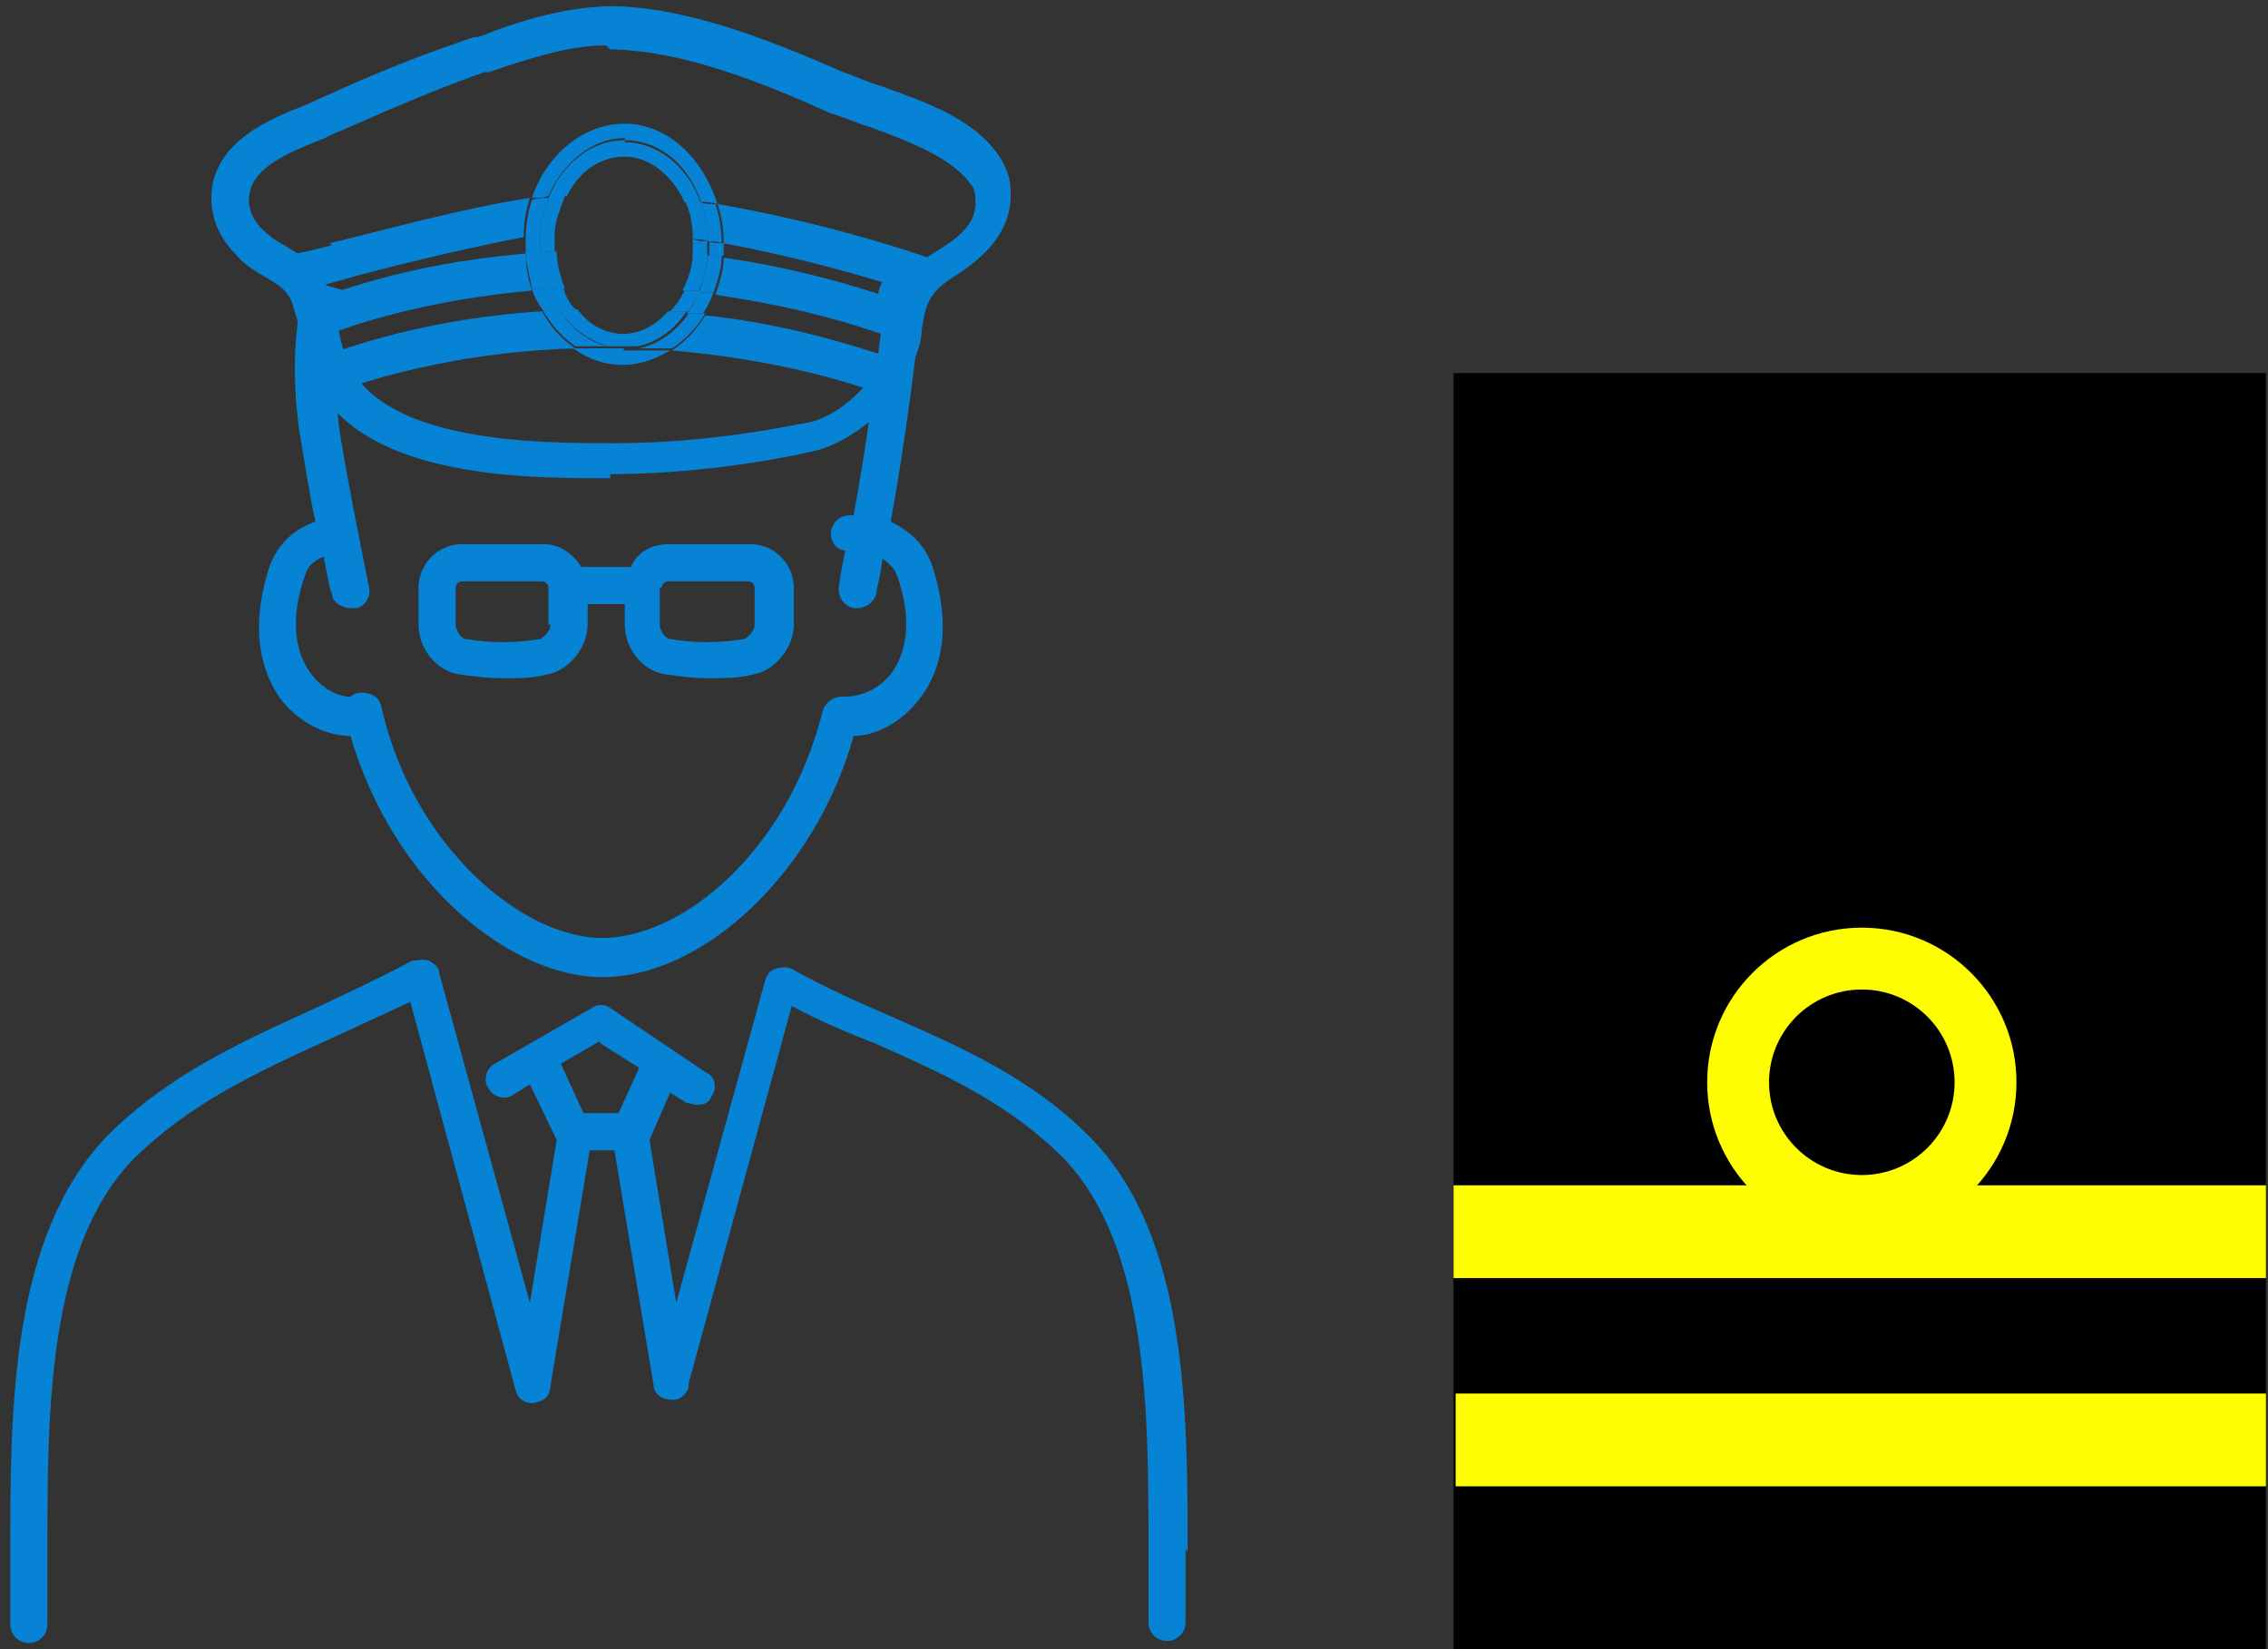 <?xml version="1.0" encoding="UTF-8"?>
<svg id="_レイヤー_1" data-name="レイヤー 1" xmlns="http://www.w3.org/2000/svg" width="110" height="80" version="1.1" viewBox="0 0 110 80">
  <rect x="0" y="0" width="110" height="80" fill="#333333" stroke="none"/>
  <defs>
    <style>
      .cls-1 {
        fill: #0783d5;
      }

      .cls-1, .cls-2, .cls-3 {
        stroke-width: 0px;
      }

      .cls-2 {
        fill: #000;
      }

      .cls-3 {
        fill: #fffd04;
      }
    </style>
  </defs>
  <g>
    <rect class="cls-2" x="70.5" y="18.1" width="39.4" height="62"/>
    <g>
      <rect class="cls-3" x="70.5" y="57.5" width="39.4" height="4.5"/>
      <rect class="cls-3" x="70.6" y="67.6" width="39.3" height="4.5"/>
      <g>
        <circle class="cls-3" cx="90.3" cy="52.5" r="7.5"/>
        <circle class="cls-2" cx="90.3" cy="52.5" r="4.5"/>
      </g>
    </g>
  </g>
  <g>
    <path class="cls-1" d="M57.6,75.3c0-6.8,0-15.2-4.6-20-2.9-3-6.4-4.5-9.8-6-1.6-.7-3.2-1.4-4.8-2.3-.2-.1-.5-.1-.8,0-.3.1-.4.3-.5.6l-4.3,15.6-1.3-7.9s0,0,0,0l1-2.3.8.5c.2,0,.3.1.5.1.3,0,.6-.1.7-.4.3-.4.2-1-.3-1.2l-4.6-3.1c-.3-.2-.6-.2-.9,0l-4.7,2.7c-.4.2-.6.8-.3,1.2.2.4.8.6,1.2.3l.8-.5,1.3,2.7-1.3,7.9-4.4-16c0-.3-.3-.5-.5-.6-.3-.1-.5,0-.8,0-1.5.8-3.2,1.6-4.7,2.3-3.5,1.6-7.1,3.2-10.1,6.2C.5,60,.5,68.4.5,75.2c0,1.3,0,2.5,0,3.6,0,.5.4.9.9.9,0,0,0,0,0,0,.5,0,.9-.4.9-.9,0-1.2,0-2.4,0-3.7,0-6.5,0-14.5,4.1-18.8,2.8-2.8,6.1-4.3,9.6-5.9,1.3-.6,2.6-1.2,3.9-1.8l5.1,18.8c.1.5.6.8,1.1.6.4-.1.6-.4.6-.8,0,0,0,0,0,0l1.9-11.4h1.2s1.9,11.4,1.9,11.4c0,.4.4.7.9.7s0,0,.1,0c.3,0,.6-.3.7-.6,0,0,0,0,0-.2l5-18.3c1.3.7,2.7,1.3,4,1.8,3.4,1.5,6.5,2.9,9.2,5.6,4.1,4.3,4.1,12.3,4.1,18.8,0,1.3,0,2.5,0,3.7,0,.5.4.9.9.9s0,0,0,0c.5,0,.9-.4.9-.9,0-1.1,0-2.4,0-3.6ZM29.1,50.6l1.9,1.2-1,2.2h-1.7s-1.1-2.4-1.1-2.4l1.9-1.1Z"/>
    <path class="cls-1" d="M14.9,13.6c-.9,2.7-.6,6.1-.3,7.8.2,1.1.4,2.6.7,3.9-1.1.4-1.8,1.1-2.2,2.1-.5,1.5-1.1,4.2.5,6.5,1.1,1.4,2.5,1.8,3.4,1.8,2.1,7.2,7.8,11.7,12.2,11.7,5,0,10.4-5.2,12.2-11.7.9,0,2.2-.5,3.2-1.8,1.7-2.2,1.1-5,.6-6.5-.4-1.1-1.2-1.7-2-2.1.5-2.7,1-6.3,1.2-8,.1-1,0-1.9,0-2.8-.2-1.9-2-1.4-1.8.2s.1,1.5,0,2.4c-.2,1.7-.7,5.2-1.2,7.9,0,0-.1,0-.2,0-.5,0-.9.4-.9.9,0,.4.3.8.7.8-.2.9-.3,1.6-.3,1.7-.1.5.2,1,.7,1.1,0,0,.1,0,.2,0,.4,0,.8-.3.9-.7,0-.2.2-.8.3-1.7.3.2.6.5.7.8.4,1.1.9,3.2-.3,4.8-.9,1.1-2,1.1-2.4,1.1-.4,0-.8.3-.9.7-1.7,6.8-6.8,11-10.7,11-3.9,0-9.2-4.5-10.7-11.2-.1-.5-.5-.7-1-.7-.2,0-.4.1-.5.2-.5,0-1.3-.3-1.9-1.1-1.2-1.6-.7-3.7-.3-4.8.1-.4.4-.7.9-.9.2,1,.3,1.7.4,1.8,0,.4.5.7.9.7s.1,0,.2,0c.5,0,.8-.6.7-1,0,0-1-4.9-1.4-7.4-.4-2.7-.3-5.3.2-7l-1.7-.5"/>
    <g>
      <path class="cls-1" d="M29.6,23.2c-4.4,0-12.6,0-14.6-5.3-.2-.6-.4-1.2-.5-1.8,0-.5-.2-.9-.3-1.3-.2-.7-.7-1-1.4-1.4-.5-.3-1-.6-1.4-1.1-.9-.9-1.3-2.1-1.1-3.3.4-2.2,2.7-3.2,4.5-3.9.3-.1.6-.3.9-.4,2.6-1.2,4.9-2.1,7.3-2.9h.2c2-.8,4.3-1.5,6.6-1.5,3.9.1,8.1,1.9,11.1,3.2.6.2,1.2.5,1.9.7,2.2.8,4.6,1.6,5.8,3.6.2.4.4.8.4,1.3h0c.2,2.1-1.3,3.4-2.7,4.3-1.3.8-1.4,1.4-1.6,2.6,0,.4-.1.8-.3,1.3-.5,1.9-2.8,4.1-5,4.6-2.2.5-6,1.1-9.8,1.1ZM29.4,2.2c-1.9,0-3.9.7-5.7,1.3h-.2c-2.3.8-4.6,1.8-7.1,2.9-.3.1-.6.3-.9.4-1.5.6-3.2,1.3-3.4,2.6-.1.6.1,1.2.6,1.7.3.3.7.6,1.1.8.8.5,1.7,1,2.2,2.4.2.5.3,1.1.4,1.6.1.5.2,1,.4,1.5,1.6,4.1,9.3,4.1,13,4.1,4.8,0,8.7-.9,9.4-1,1.5-.3,3.3-2,3.6-3.3.1-.4.2-.8.2-1.2.2-1.4.4-2.6,2.4-3.8,1.5-.9,2-1.6,1.9-2.6h0c0-.3-.1-.5-.1-.5-.9-1.4-3-2.2-4.9-2.9-.7-.2-1.3-.5-2-.7-2.9-1.3-6.9-3-10.5-3.1,0,0-.2,0-.2,0Z"/>
      <path class="cls-1" d="M16.1,11.9c-.8.2-1.6.4-1.8.4,0,0,0,0,0,0v1.8c.2,0,.5,0,2.2-.5,2.1-.6,5.8-1.5,8.9-2.1,0-.7.1-1.3.3-1.9-3.3.5-7.2,1.6-9.7,2.2Z"/>
      <path class="cls-1" d="M45.6,12.7c-3.4-1.2-7.3-2.2-10.8-2.8.2.6.3,1.2.3,1.9,3.2.6,6.7,1.5,9.9,2.6l.6-1.7Z"/>
      <path class="cls-1" d="M15.3,14.5l.7,1.7c0,0,3.9-1.6,9.8-2.1-.2-.6-.3-1.2-.3-1.8-6,.5-9.8,2.1-10.1,2.2Z"/>
      <path class="cls-1" d="M43.3,16.4l.6-1.7c-3.1-1.1-6-1.8-8.8-2.2,0,.6-.2,1.2-.4,1.8,2.7.4,5.6,1,8.6,2.1Z"/>
      <path class="cls-1" d="M26.3,15.1c-6.4.4-10.6,2.2-10.9,2.3l.7,1.7c0,0,4.8-2,11.8-2.2-.6-.4-1.2-1-1.6-1.8Z"/>
      <path class="cls-1" d="M32.6,17c3.3.3,6.9.9,10.7,2.3l.6-1.7c-3.4-1.2-6.7-2-9.7-2.3-.4.7-1,1.3-1.6,1.7Z"/>
      <path class="cls-1" d="M30.3,6.8c1.7,0,3.1,1.2,3.7,3,.3,0,.5,0,.8.1-.7-2.2-2.4-3.9-4.5-3.9-2,0-3.8,1.5-4.5,3.6.3,0,.6,0,.8-.1.7-1.6,2.1-2.8,3.7-2.8Z"/>
      <path class="cls-1" d="M26.2,11.9c0-.1,0-.3,0-.4-.2,0-.5,0-.7.1,0,0,0,.2,0,.3,0,.1,0,.3,0,.4.2,0,.5,0,.7,0,0-.1,0-.2,0-.3Z"/>
      <path class="cls-1" d="M30.3,16.9c-.3,0-.5,0-.8,0-.6,0-1.1,0-1.7,0,.7.5,1.5.8,2.4.8s1.6-.3,2.3-.7c-.6,0-1.1,0-1.7,0-.2,0-.4,0-.6,0Z"/>
      <path class="cls-1" d="M33.3,15.2c.3,0,.5,0,.8,0,.2-.3.4-.7.5-1-.3,0-.5,0-.7,0-.2.4-.3.7-.6,1Z"/>
      <path class="cls-1" d="M34.4,11.9c0,.2,0,.4,0,.5.2,0,.5,0,.7,0,0-.2,0-.4,0-.6s0,0,0,0c-.2,0-.5,0-.7-.1,0,0,0,.1,0,.2Z"/>
      <path class="cls-1" d="M26.6,14c-.3,0-.5,0-.8,0,.1.4.3.7.5,1,.3,0,.5,0,.8,0-.2-.3-.4-.7-.5-1Z"/>
      <path class="cls-1" d="M34,9.8c.2.6.3,1.2.3,1.9.2,0,.5,0,.7.1,0-.7-.1-1.3-.3-1.9-.3,0-.5,0-.8-.1Z"/>
      <path class="cls-1" d="M26.6,9.6c-.3,0-.5,0-.8.1-.2.6-.3,1.2-.3,1.9.2,0,.5,0,.7-.1,0-.7.2-1.3.4-1.9Z"/>
      <path class="cls-1" d="M33.9,14.2c.2,0,.5,0,.7,0,.2-.6.4-1.1.4-1.8-.2,0-.5,0-.7,0,0,.6-.2,1.2-.4,1.8Z"/>
      <path class="cls-1" d="M26.2,12.2c-.2,0-.5,0-.7,0,0,.6.2,1.2.3,1.8.2,0,.5,0,.8,0-.2-.6-.3-1.2-.4-1.8Z"/>
      <path class="cls-1" d="M29.5,16.8c-1-.2-1.8-.9-2.4-1.8-.3,0-.6,0-.8,0,.4.7.9,1.3,1.6,1.8.5,0,1.1,0,1.7,0Z"/>
      <path class="cls-1" d="M30.9,16.9c.5,0,1.1,0,1.7,0,.6-.4,1.2-1,1.6-1.7-.3,0-.5,0-.8,0-.6.9-1.5,1.5-2.4,1.7Z"/>
      <path class="cls-1" d="M33.6,11.9c0,.2,0,.3,0,.5.2,0,.5,0,.7,0,0-.2,0-.4,0-.5s0-.1,0-.2c-.2,0-.5,0-.7-.1,0,.1,0,.2,0,.3Z"/>
      <path class="cls-1" d="M32.5,15.1c.3,0,.6,0,.9,0,.2-.3.4-.7.6-1-.3,0-.5,0-.8,0-.2.4-.4.7-.7,1Z"/>
      <path class="cls-1" d="M30.3,16.9c.2,0,.4,0,.6,0-.5,0-.9,0-1.4,0,.3,0,.5,0,.8,0Z"/>
      <path class="cls-1" d="M27.3,14c-.3,0-.5,0-.8,0,.1.4.3.7.5,1,.3,0,.6,0,.9,0-.3-.3-.5-.7-.6-1.1Z"/>
      <path class="cls-1" d="M26.9,11.9c0-.2,0-.3,0-.5-.2,0-.5,0-.7.1,0,.1,0,.3,0,.4s0,.2,0,.3c.2,0,.5,0,.7,0,0,0,0-.2,0-.3Z"/>
      <path class="cls-1" d="M30.3,6.8c-1.6,0-3,1.1-3.7,2.8.3,0,.6,0,.9-.1.6-1.2,1.6-1.9,2.8-1.9s2.3.9,2.9,2.2c.3,0,.6,0,.8.1-.6-1.8-2.1-3-3.7-3Z"/>
      <path class="cls-1" d="M27.5,9.5c-.3,0-.6,0-.9.1-.2.6-.4,1.2-.4,1.9.3,0,.5,0,.7-.1,0-.7.3-1.3.5-1.9Z"/>
      <path class="cls-1" d="M33.6,11.6c.2,0,.5,0,.7.1,0-.7-.1-1.3-.3-1.9-.3,0-.6,0-.8-.1.3.6.4,1.2.4,1.9Z"/>
      <path class="cls-1" d="M26.9,12.2c-.2,0-.5,0-.7,0,0,.6.2,1.3.4,1.8.3,0,.5,0,.8,0-.2-.5-.4-1.2-.4-1.8Z"/>
      <path class="cls-1" d="M33.1,14.1c.3,0,.5,0,.8,0,.2-.5.4-1.1.4-1.8-.2,0-.5,0-.7,0,0,.6-.2,1.2-.5,1.8Z"/>
      <path class="cls-1" d="M30.3,16.2c-.9,0-1.7-.4-2.3-1.2-.3,0-.6,0-.9,0,.6.9,1.4,1.5,2.4,1.8.5,0,.9,0,1.4,0,1-.2,1.8-.8,2.4-1.7-.3,0-.6,0-.9,0-.6.7-1.4,1.1-2.2,1.1Z"/>
    </g>
    <path class="cls-1" d="M32.2,32.7c.7.1,1.4.2,2.2.2s1.5,0,2.2-.2c0,0,0,0,0,0,1-.2,1.9-1.3,1.9-2.4v-1.8c0-1.1-.9-2.1-2.1-2.1h-4c-.8,0-1.5.4-1.8,1.1h-2.2c0,0-.1,0-.2,0-.4-.6-1-1.1-1.8-1.1h-4c-1.2,0-2.1,1-2.1,2.1v1.8c0,1.1.8,2.2,1.9,2.4.7.1,1.4.2,2.2.2s1.5,0,2.2-.2c0,0,0,0,0,0,1-.2,1.9-1.3,1.9-2.4v-1s1.8,0,1.8,0v1c0,1.1.8,2.2,1.9,2.4ZM32.1,28.5c0-.2.2-.3.3-.3h3.9c.2,0,.3.2.3.3v1.8c0,.3-.3.6-.5.7-1.2.2-2.4.2-3.6,0-.2,0-.5-.4-.5-.7v-1.8ZM26.7,30.3c0,.3-.3.6-.5.7-1.2.2-2.4.2-3.6,0-.2,0-.5-.4-.5-.7v-1.8c0-.2.2-.3.3-.3h3.9c.2,0,.3.2.3.3v1.8Z"/>
  </g>
</svg>